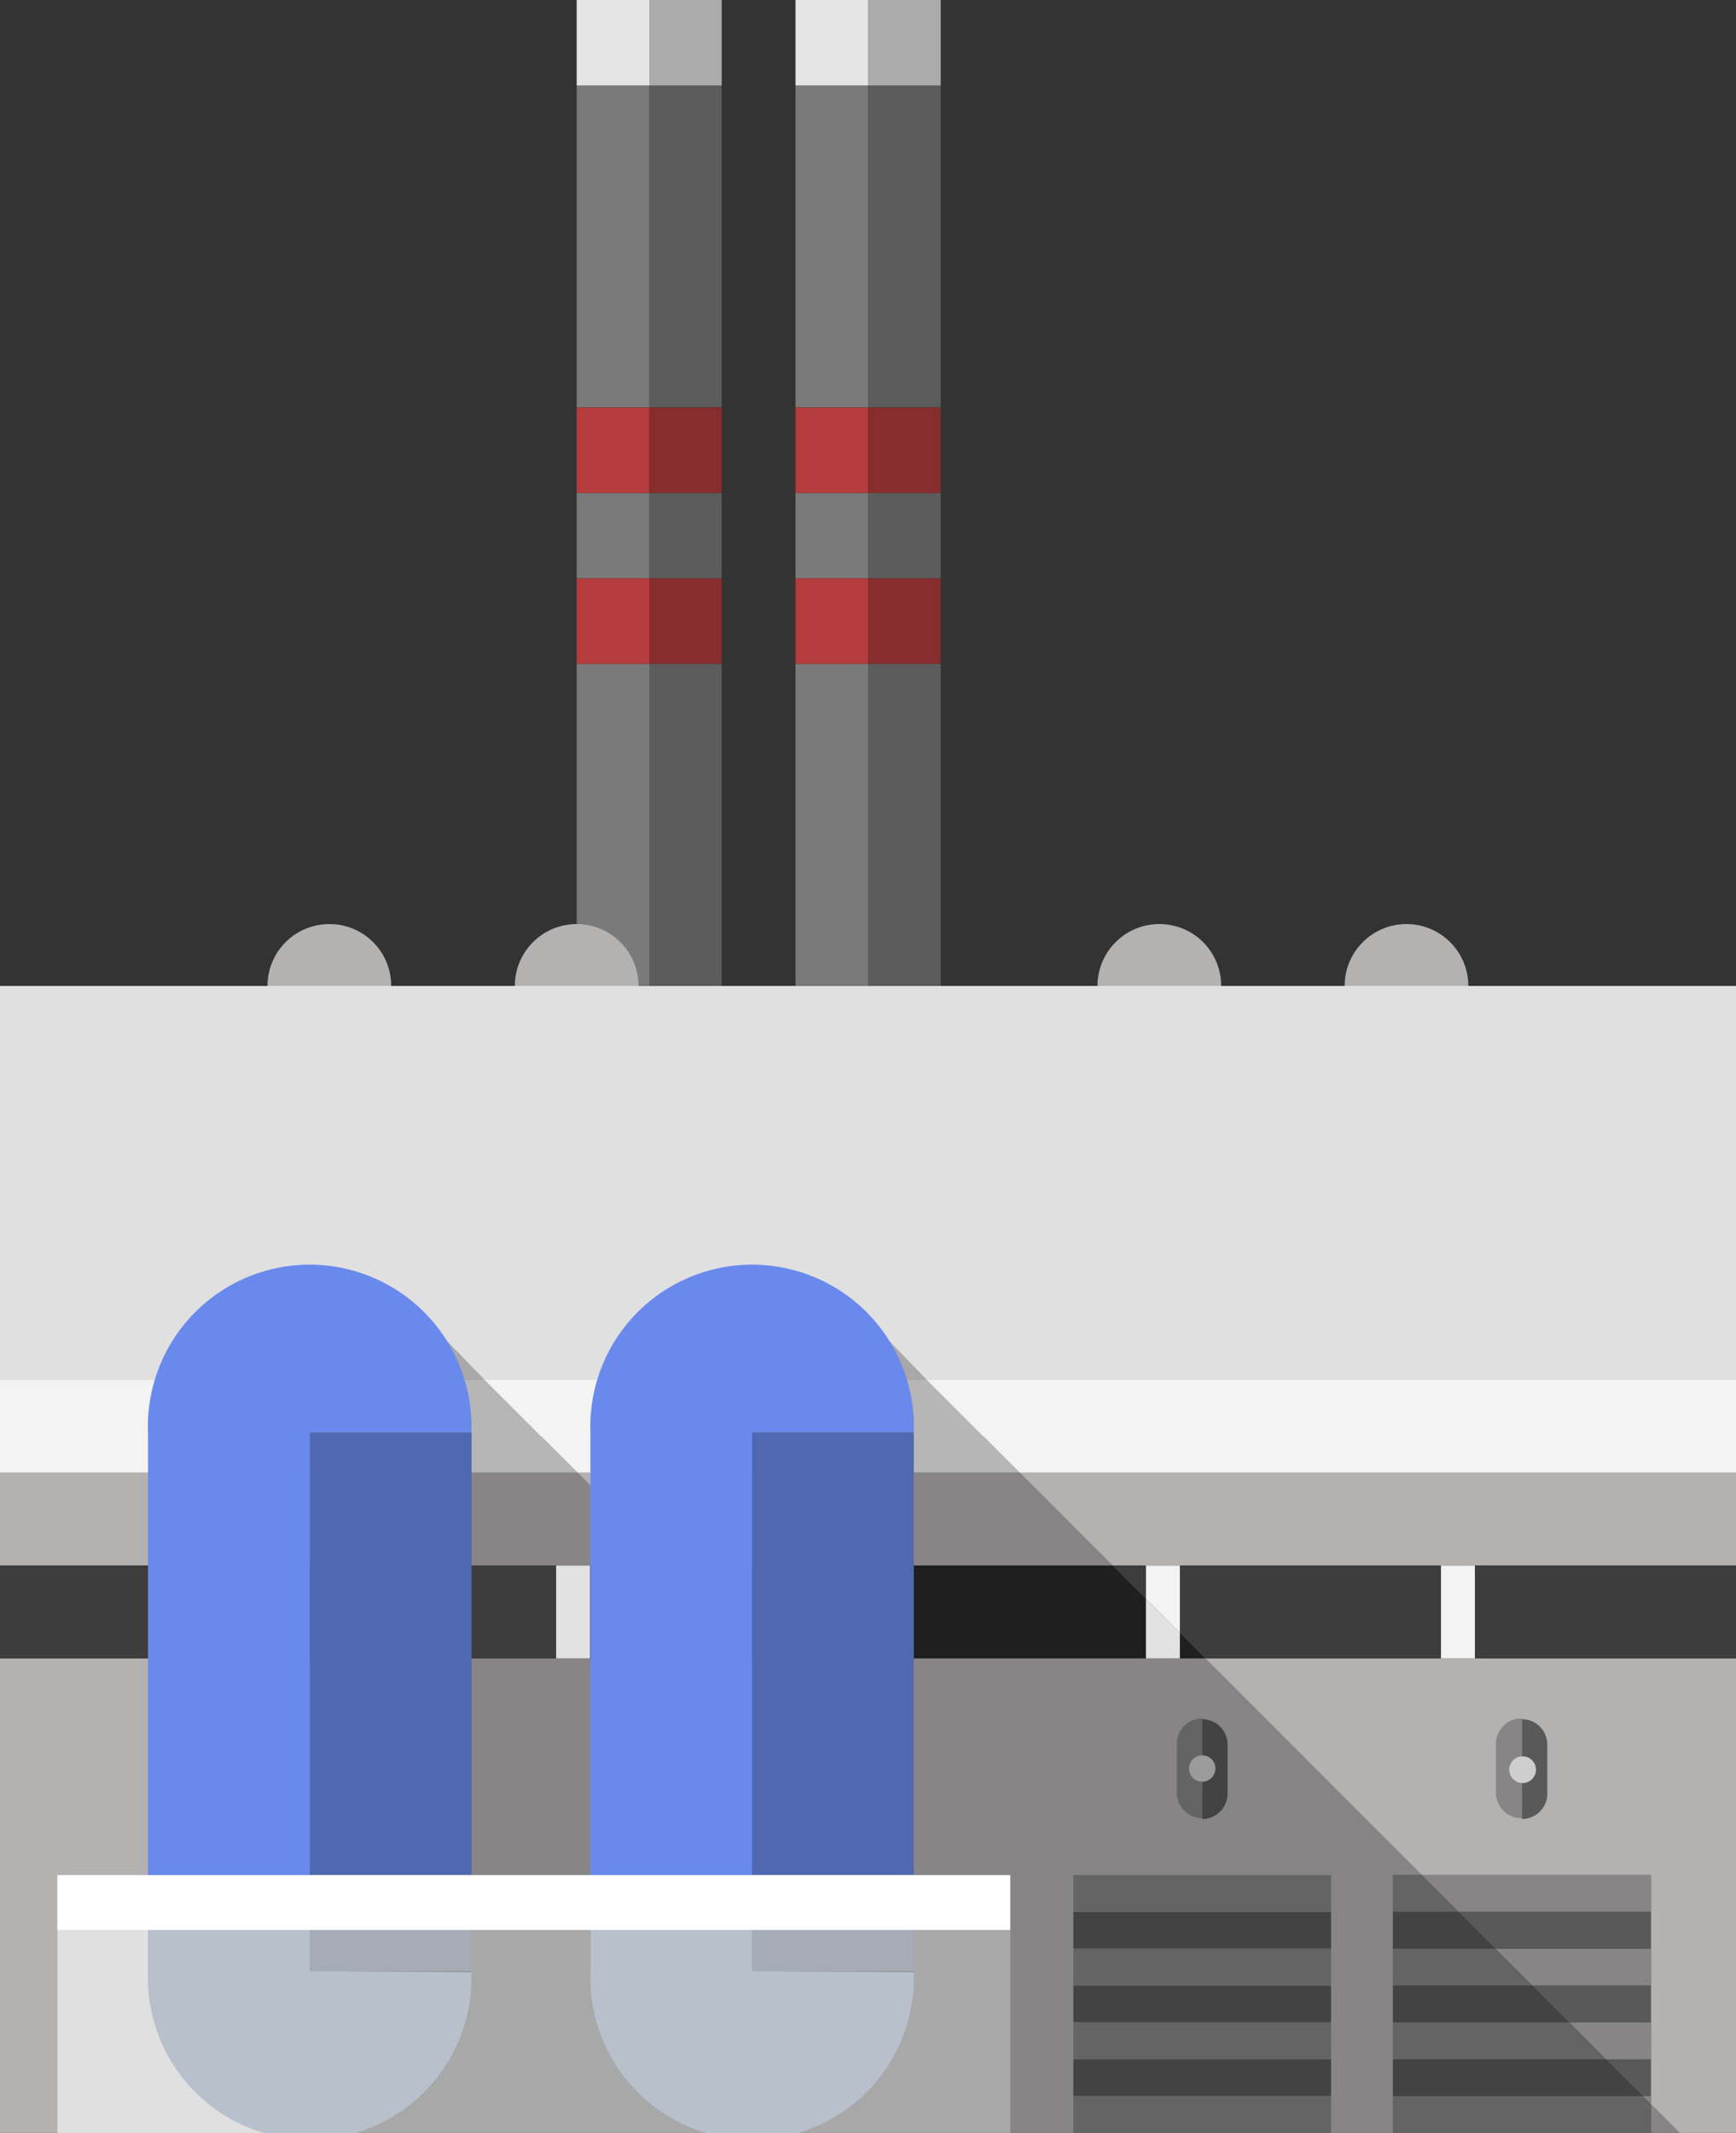 <svg xmlns="http://www.w3.org/2000/svg" viewBox="0 0 87.03 106.87"><rect x="0" y="0" width="87.03" height="106.87" fill="#333333" stroke="none"/><defs><style>.cls-1{fill:#5c5c5c;}.cls-2{fill:#7b7a7a;}.cls-3{fill:#acabab;}.cls-4{fill:#e5e4e4;}.cls-5{fill:#b43c3c;}.cls-6{fill:#872d2d;}.cls-7{fill:#b4b1b1;}.cls-8{fill:#e1e0e0;}.cls-9{fill:#a9a8a8;}.cls-10{fill:#878585;}.cls-11{fill:#b6b6b6;}.cls-12{fill:#f3f3f3;}.cls-13{fill:#1f1f1f;}.cls-14{fill:#3d3d3d;}.cls-15{fill:#e2e2e2;}.cls-16{fill:#444343;}.cls-17{fill:#5a5959;}.cls-18{fill:#656464;}.cls-19{fill:#9b9b9b;}.cls-20{fill:#cfcece;}.cls-21{fill:#4f68b1;}.cls-22{fill:#698aec;}.cls-23{fill:#a5acb5;}.cls-24{fill:#b8c0cc;}.cls-25{fill:#fff;}</style></defs><g id="Capa_2" data-name="Capa 2"><g id="Layer_1" data-name="Layer 1"><rect class="cls-1" x="32.54" y="33.26" width="3.64" height="16.13"></rect><rect class="cls-2" x="28.91" y="4.28" width="3.64" height="16.13"></rect><rect class="cls-2" x="28.91" y="24.7" width="3.64" height="4.28"></rect><rect class="cls-2" x="28.91" y="33.26" width="3.64" height="16.13"></rect><rect class="cls-1" x="32.54" y="4.28" width="3.64" height="16.13"></rect><rect class="cls-1" x="32.54" y="24.7" width="3.64" height="4.28"></rect><rect class="cls-3" x="32.54" width="3.64" height="4.28"></rect><rect class="cls-4" x="28.91" width="3.64" height="4.28"></rect><rect class="cls-5" x="28.91" y="20.42" width="3.64" height="4.28"></rect><rect class="cls-6" x="32.54" y="20.42" width="3.64" height="4.28"></rect><rect class="cls-6" x="32.54" y="28.98" width="3.64" height="4.28"></rect><rect class="cls-5" x="28.91" y="28.98" width="3.64" height="4.28"></rect><rect class="cls-1" x="43.52" y="33.26" width="3.64" height="16.13"></rect><rect class="cls-2" x="39.88" y="4.28" width="3.64" height="16.13"></rect><rect class="cls-2" x="39.88" y="24.7" width="3.64" height="4.28"></rect><rect class="cls-2" x="39.88" y="33.26" width="3.64" height="16.13"></rect><rect class="cls-1" x="43.52" y="4.28" width="3.64" height="16.13"></rect><rect class="cls-1" x="43.52" y="24.7" width="3.64" height="4.28"></rect><rect class="cls-3" x="43.52" width="3.64" height="4.28"></rect><rect class="cls-4" x="39.88" width="3.64" height="4.28"></rect><rect class="cls-5" x="39.88" y="20.42" width="3.64" height="4.28"></rect><rect class="cls-6" x="43.52" y="20.42" width="3.64" height="4.28"></rect><rect class="cls-6" x="43.52" y="28.98" width="3.64" height="4.28"></rect><rect class="cls-5" x="39.88" y="28.98" width="3.64" height="4.28"></rect><path class="cls-7" d="M19.61,49.4a3.1,3.1,0,1,1-3.09-3.1A3.09,3.09,0,0,1,19.61,49.4Z"></path><circle class="cls-7" cx="28.91" cy="49.4" r="3.1"></circle><path class="cls-7" d="M61.22,49.4a3.1,3.1,0,1,1-3.1-3.1A3.09,3.09,0,0,1,61.22,49.4Z"></path><circle class="cls-7" cx="70.51" cy="49.4" r="3.1"></circle><rect class="cls-8" y="49.4" width="87.03" height="22.57"></rect><polygon class="cls-9" points="24.3 69.14 22.94 69.32 17.84 66.36 21.2 65.94 24.3 69.14"></polygon><polygon class="cls-10" points="28.95 73.79 15.53 73.79 15.53 78.44 33.6 78.44 28.95 73.79"></polygon><rect class="cls-7" y="73.79" width="15.53" height="4.65"></rect><polygon class="cls-11" points="28.95 73.79 24.3 69.14 15.53 69.14 15.53 73.79 28.95 73.79"></polygon><polygon class="cls-12" points="15.53 69.14 0 69.14 0 71.97 0 73.79 15.53 73.79 15.53 69.14"></polygon><rect class="cls-7" y="83.09" width="15.53" height="23.78"></rect><rect class="cls-10" x="15.53" y="83.09" width="22.18" height="23.78"></rect><polygon class="cls-7" points="33.6 78.44 37.7 78.44 37.7 73.79 28.95 73.79 33.6 78.44"></polygon><polygon class="cls-12" points="37.7 73.79 37.7 69.14 24.3 69.14 28.95 73.79 37.7 73.79"></polygon><polygon class="cls-9" points="46.47 69.14 45.11 69.32 40.01 66.36 43.37 65.94 46.47 69.14"></polygon><polygon class="cls-10" points="37.7 78.44 55.77 78.44 51.12 73.79 37.7 73.79 37.7 78.44"></polygon><polygon class="cls-10" points="60.42 83.09 59.15 83.09 57.45 83.09 37.7 83.09 37.7 106.87 69.83 106.87 69.83 105.02 69.83 103.18 69.83 101.33 69.83 99.48 69.83 97.64 69.83 95.79 69.83 93.95 71.28 93.95 60.42 83.09"></polygon><polygon class="cls-11" points="51.12 73.79 46.47 69.14 37.7 69.14 37.7 73.79 51.12 73.79"></polygon><polygon class="cls-13" points="37.7 83.09 57.45 83.09 57.45 80.12 55.77 78.44 37.7 78.44 37.7 83.09"></polygon><rect class="cls-14" y="78.44" width="37.7" height="4.65"></rect><polygon class="cls-7" points="71.28 93.95 82.76 93.95 82.76 95.79 82.76 97.64 82.76 99.48 82.76 101.33 82.76 103.18 82.76 105.02 82.76 105.43 84.2 106.87 87.03 106.87 87.03 83.09 60.42 83.09 71.28 93.95"></polygon><polygon class="cls-7" points="55.77 78.44 57.45 78.44 59.15 78.44 87.03 78.44 87.03 73.79 51.12 73.79 55.77 78.44"></polygon><polygon class="cls-10" points="82.76 105.43 82.76 106.87 84.2 106.87 82.76 105.43"></polygon><polygon class="cls-12" points="87.03 73.79 87.03 71.97 87.03 69.14 46.47 69.14 51.12 73.79 87.03 73.79"></polygon><polygon class="cls-13" points="59.15 83.09 60.42 83.09 59.15 81.82 59.15 83.09"></polygon><polygon class="cls-14" points="59.15 81.82 60.42 83.09 87.03 83.09 87.03 78.44 59.15 78.44 59.15 81.82"></polygon><polygon class="cls-14" points="55.77 78.44 57.45 80.12 57.45 78.44 55.77 78.44"></polygon><polygon class="cls-15" points="57.45 80.12 57.45 83.09 59.15 83.09 59.15 81.82 57.45 80.12"></polygon><polygon class="cls-12" points="59.15 78.44 57.45 78.44 57.45 80.12 59.15 81.82 59.15 78.44"></polygon><polygon class="cls-16" points="76.82 99.48 69.83 99.48 69.83 101.33 78.66 101.33 76.82 99.48"></polygon><polygon class="cls-16" points="69.83 103.18 69.83 105.02 82.36 105.02 80.51 103.18 69.83 103.18"></polygon><polygon class="cls-17" points="82.76 103.18 80.51 103.18 82.36 105.02 82.76 105.02 82.76 103.18"></polygon><polygon class="cls-16" points="73.12 95.79 69.83 95.79 69.83 97.64 74.97 97.64 73.12 95.79"></polygon><polygon class="cls-17" points="74.97 97.64 82.76 97.64 82.76 95.79 73.12 95.79 74.97 97.64"></polygon><polygon class="cls-17" points="78.66 101.33 82.76 101.33 82.76 99.48 76.82 99.48 78.66 101.33"></polygon><polygon class="cls-18" points="71.28 93.95 69.83 93.95 69.83 95.79 73.12 95.79 71.28 93.95"></polygon><polygon class="cls-10" points="82.76 95.79 82.76 93.95 71.28 93.95 73.12 95.79 82.76 95.79"></polygon><polygon class="cls-18" points="74.97 97.64 69.83 97.64 69.83 99.48 76.82 99.48 74.97 97.64"></polygon><polygon class="cls-10" points="76.82 99.48 82.76 99.48 82.76 97.64 74.97 97.64 76.82 99.48"></polygon><polygon class="cls-10" points="80.51 103.18 82.76 103.18 82.76 101.33 78.66 101.33 80.51 103.18"></polygon><polygon class="cls-18" points="78.66 101.33 69.83 101.33 69.83 103.18 80.51 103.18 78.66 101.33"></polygon><polygon class="cls-18" points="82.36 105.02 69.83 105.02 69.83 106.87 82.76 106.87 82.76 105.43 82.36 105.02"></polygon><polygon class="cls-10" points="82.36 105.02 82.76 105.43 82.76 105.02 82.36 105.02"></polygon><rect class="cls-12" x="72.24" y="78.44" width="1.7" height="4.65"></rect><rect class="cls-12" x="42.67" y="78.44" width="1.7" height="4.65"></rect><rect class="cls-15" x="27.88" y="78.44" width="1.7" height="4.65"></rect><rect class="cls-12" x="13.09" y="78.44" width="1.7" height="4.65"></rect><path class="cls-18" d="M59,87.41v2.42a1.27,1.27,0,0,0,1.27,1.27v-5A1.27,1.27,0,0,0,59,87.41Z"></path><path class="cls-16" d="M60.27,86.14v5a1.27,1.27,0,0,0,1.27-1.27V87.41A1.27,1.27,0,0,0,60.27,86.14Z"></path><path class="cls-19" d="M60.93,88.62a.66.66,0,1,1-.66-.67A.66.66,0,0,1,60.93,88.62Z"></path><path class="cls-10" d="M75,87.41v2.42A1.27,1.27,0,0,0,76.3,91.1v-5A1.27,1.27,0,0,0,75,87.41Z"></path><path class="cls-17" d="M76.3,86.14v5a1.27,1.27,0,0,0,1.27-1.27V87.41A1.27,1.27,0,0,0,76.3,86.14Z"></path><path class="cls-20" d="M77,88.62A.67.67,0,1,1,76.3,88,.67.67,0,0,1,77,88.62Z"></path><polygon class="cls-16" points="56.18 99.48 53.81 99.48 53.81 101.33 58.03 101.33 66.73 101.33 66.73 99.48 56.18 99.48"></polygon><polygon class="cls-16" points="53.81 95.79 53.81 97.11 53.81 97.64 54.34 97.64 66.73 97.64 66.73 95.79 53.81 95.79"></polygon><polygon class="cls-16" points="59.88 103.18 53.81 103.18 53.81 105.02 61.72 105.02 66.73 105.02 66.73 103.18 59.88 103.18"></polygon><rect class="cls-18" x="53.81" y="93.95" width="12.92" height="1.85"></rect><polygon class="cls-18" points="54.34 97.64 53.81 97.64 53.81 99.48 56.18 99.48 66.73 99.48 66.73 97.64 54.34 97.64"></polygon><polygon class="cls-18" points="58.03 101.33 53.81 101.33 53.81 103.18 59.88 103.18 66.73 103.18 66.73 101.33 58.03 101.33"></polygon><polygon class="cls-18" points="61.72 105.02 53.81 105.02 53.81 106.87 63.57 106.87 66.73 106.87 66.73 105.02 61.72 105.02"></polygon><rect class="cls-21" x="15.53" y="71.76" width="8.11" height="22.19"></rect><path class="cls-22" d="M15.53,71.76h8.1a8.11,8.11,0,1,0-16.21,0V94h8.11Z"></path><path class="cls-22" d="M37.7,71.76h8.11a8.11,8.11,0,1,0-16.21,0V94h8.1Z"></path><rect class="cls-21" x="37.7" y="71.76" width="8.11" height="22.19"></rect><path class="cls-9" d="M45.81,94v4.81a8.11,8.11,0,0,1-8.11,8.11H50.65V94Z"></path><path class="cls-9" d="M29.6,98.76V94h-6v4.81a8.11,8.11,0,0,1-8.1,8.11H37.7A8.11,8.11,0,0,1,29.6,98.76Z"></path><path class="cls-8" d="M7.42,98.76V94H2.88v12.92H15.53A8.11,8.11,0,0,1,7.42,98.76Z"></path><rect class="cls-23" x="15.53" y="93.95" width="8.11" height="4.82"></rect><path class="cls-24" d="M15.53,98.76V94H7.42v4.81a8.11,8.11,0,1,0,16.21,0Z"></path><path class="cls-24" d="M37.7,98.76V94H29.6v4.81a8.11,8.11,0,1,0,16.21,0Z"></path><rect class="cls-23" x="37.7" y="93.95" width="8.11" height="4.82"></rect><rect class="cls-25" x="2.88" y="93.95" width="47.77" height="2.75"></rect></g></g></svg>